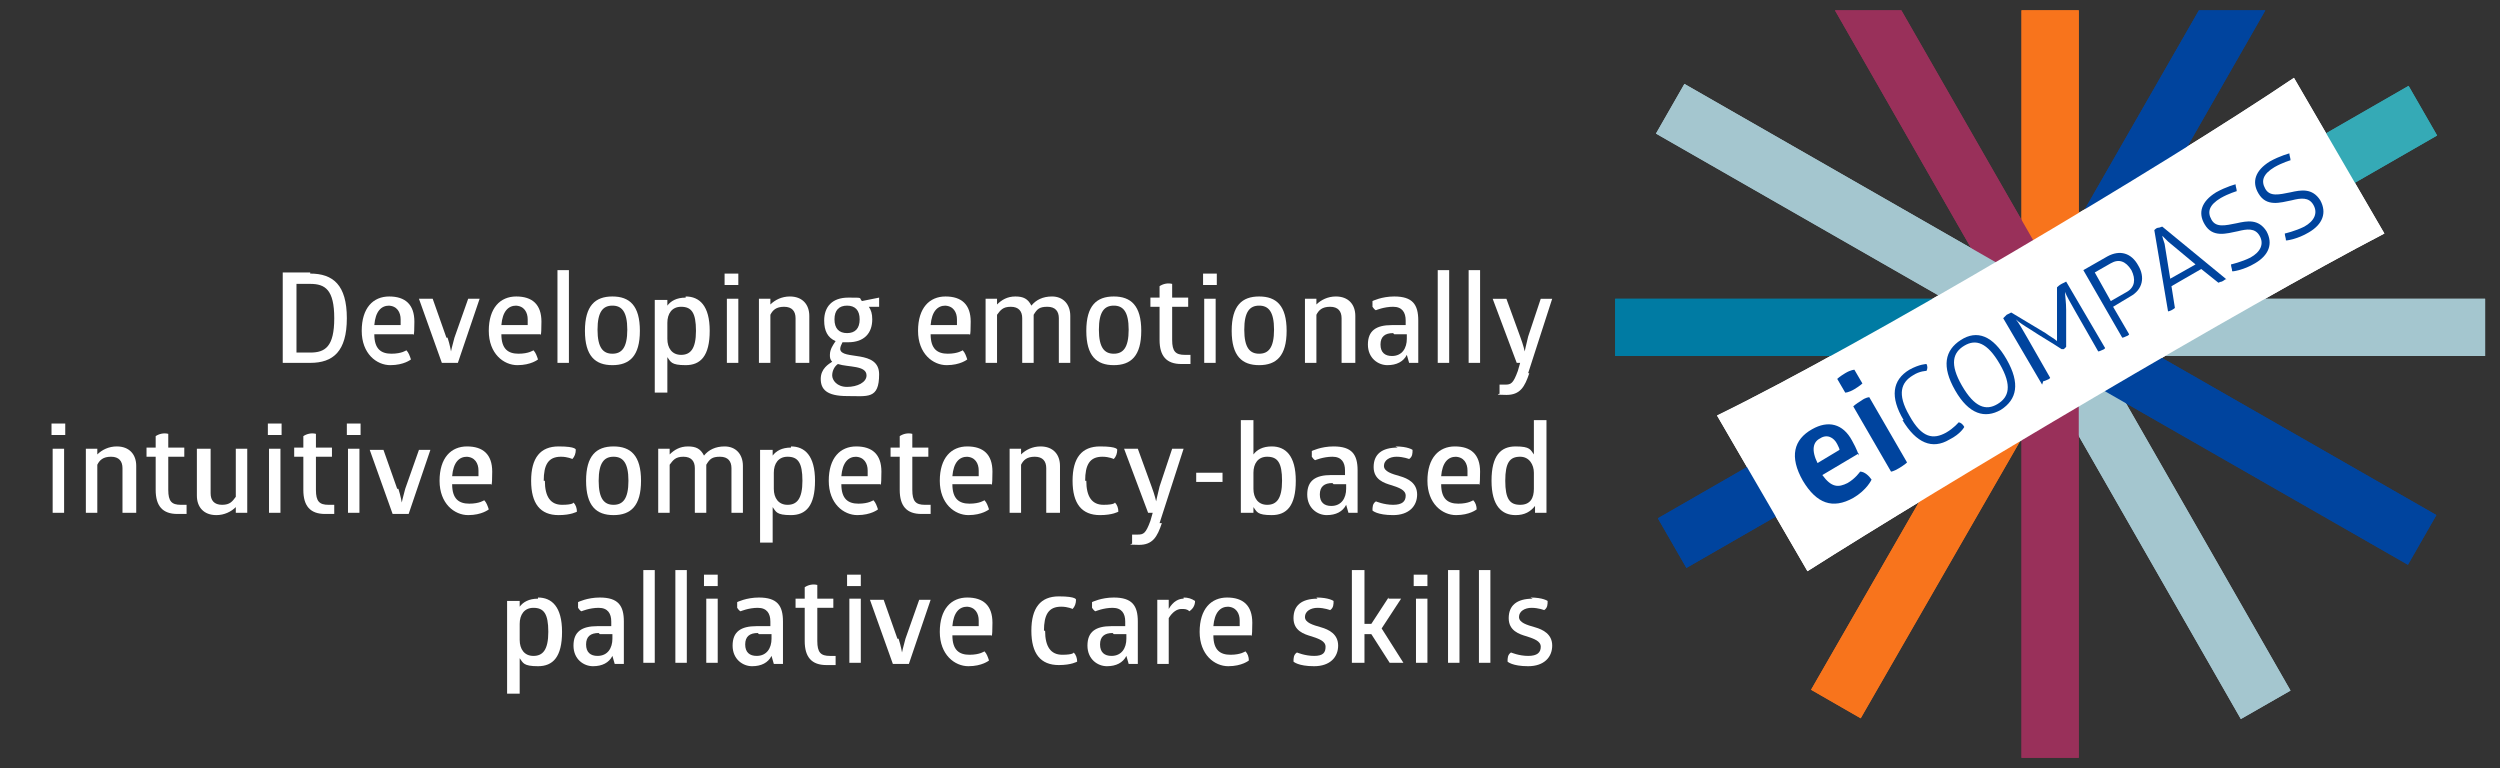 <?xml version="1.0" encoding="UTF-8"?>
<svg xmlns="http://www.w3.org/2000/svg" version="1.1" viewBox="0 0 218.4 67.1">
  <rect x="0" y="0" width="218.4" height="67.1" fill="#333333" stroke="none"/>
  <defs>
    <style>
      .cls-1 {
        fill: #007ba3;
      }

      .cls-2 {
        fill: #00449e;
      }

      .cls-3 {
        fill: #35aab6;
      }

      .cls-4 {
        fill: #fff;
      }

      .cls-5 {
        fill: #f8741c;
      }

      .cls-6 {
        display: none;
        fill: #8cc63f;
      }

      .cls-7 {
        fill: #99305a;
      }

      .cls-8 {
        fill: #a4c6cf;
      }
    </style>
  </defs>
  <!-- Generator: Adobe Illustrator 28.7.0, SVG Export Plug-In . SVG Version: 1.2.0 Build 136)  -->
  <g>
    <g id="Layer_1">
      <rect class="cls-6" x="90.2" y="-22.1" width="141.6" height="127.1"/>
      <rect class="cls-5" x="176.6" y=".9" width="5" height="27.7"/>
      <polygon class="cls-7" points="160.3 .9 176.9 29.9 181.3 27.4 166.1 .9 160.3 .9"/>
      <rect class="cls-8" x="160.1" y="0" width="5" height="38.1" transform="translate(65.1 150.6) rotate(-60.2)"/>
      <rect class="cls-5" x="150.8" y="42.5" width="37.8" height="5" transform="translate(46.2 169.8) rotate(-60.1)"/>
      <polygon class="cls-2" points="192.1 .9 176.9 27.4 181.3 29.9 197.9 .9 192.1 .9"/>
      <rect class="cls-8" x="186" y="26.1" width="5" height="37.8" transform="translate(2.6 99.8) rotate(-29.8)"/>
      <rect class="cls-8" x="179.1" y="26.1" width="38" height="5"/>
      <rect class="cls-1" x="141.1" y="26.1" width="38" height="5"/>
      <rect class="cls-2" x="192.9" y="19.2" width="5" height="37.6" transform="translate(65.2 188.5) rotate(-60.2)"/>
      <rect class="cls-7" x="176.6" y="28.6" width="5" height="37.6"/>
      <rect class="cls-2" x="143.6" y="35.6" width="38" height="5" transform="translate(2.6 86) rotate(-29.9)"/>
      <rect class="cls-3" x="176.6" y="16.7" width="37.6" height="5" transform="translate(16.4 99.8) rotate(-29.9)"/>
      <g>
        <path class="cls-4" d="M150,36.3l7.9,13.6c11.8-7.5,38.1-23.1,50.4-29.5l-7.9-13.6c-11.4,7.7-37.7,23.3-50.4,29.5Z"/>
        <g>
          <g>
            <path class="cls-2" d="M162.4,39.6l-3.2,1.9c.8,1.1,1.4,1.1,2.2.7.7-.4,1.1-1,1.1-1,.4,0,.8.4,1,.7,0,0-.4.9-1.6,1.6-1.8,1-3.2.5-4.4-1.5-1.2-2.1-.8-3.6.8-4.5,1.4-.8,2.7-.5,3.5,1,.4.7.6,1.3.6,1.3ZM158.7,40.5l2-1.2c0-.1-.1-.3-.2-.5-.3-.6-.9-.9-1.5-.5-.6.3-.8,1-.2,2.2Z"/>
            <path class="cls-2" d="M161.2,34.3l-.7-1.2s.2-.2.7-.5c.5-.3.8-.3.8-.3l.7,1.2s-.2.2-.7.5c-.5.3-.8.3-.8.3ZM165.2,41.2l-3.3-5.7s.2-.2.7-.5c.4-.3.7-.3.7-.3l3.3,5.7s-.2.2-.7.5c-.5.3-.7.3-.7.3Z"/>
          </g>
          <g>
            <path class="cls-2" d="M166.3,36.7c-1.2-2-1-3.5.5-4.4.9-.5,1.5-.5,1.5-.5.1.2.1.4,0,.6,0,0-.6,0-1.2.4-1,.6-1.4,1.6-.3,3.5,1.1,2,2.1,2.1,3.2,1.5.7-.4,1.1-.9,1.1-.9.2,0,.4.2.5.4,0,0-.3.6-1.3,1.1-1.5.9-2.9.3-4.1-1.7Z"/>
            <path class="cls-2" d="M170.8,34.1c-1.2-2.1-.9-3.5.5-4.4s2.8-.4,4,1.7c1.2,2.1.9,3.5-.5,4.4-1.4.8-2.8.4-4-1.7ZM174.7,31.8c-1.1-1.9-2.1-2.2-3.1-1.6-1,.6-1.3,1.6-.2,3.5,1.1,1.9,2.1,2.2,3.1,1.6,1-.6,1.3-1.6.2-3.5Z"/>
            <path class="cls-2" d="M178.4,33.6l-3.4-5.8s.1-.1.3-.3c.2-.1.4-.2.4-.2l3,1.8c.4.3.8.5,1,.7h0c0-.1,0-.4,0-.8,0-1.3,0-2.6,0-3.9,0,0,.2-.2.4-.3.2-.1.4-.2.4-.2l3.4,5.8s0,.1-.3.2c-.2.1-.3.1-.3.1l-2-3.5c-.4-.7-.8-1.4-.9-1.7h0c0,.3.1.9.1,1.6v3.2s0,0-.2.2c-.1,0-.2,0-.2,0-.9-.6-1.8-1.1-2.7-1.7-.5-.3-1.1-.7-1.3-.9h0c.2.2.6.9,1,1.6l2,3.5s0,.1-.3.2c-.2.1-.3.1-.3.1Z"/>
            <path class="cls-2" d="M186.8,23.2c.6,1,.4,2.1-.7,2.7l-1.5.9,1.4,2.4s0,.1-.3.2c-.2.1-.3.1-.3.1l-3.4-5.9,2.1-1.2c1.1-.6,2.1-.3,2.7.8ZM186.2,23.6c-.5-.8-1.1-1-1.8-.6l-1.4.8,1.4,2.5,1.4-.8c.7-.4.8-1.1.4-1.9Z"/>
            <path class="cls-2" d="M194.4,24.4c0,0-.1.1-.3.2-.1,0-.3.1-.3.1l-1.5-1.2-2.6,1.5.3,1.9s-.1.1-.3.2-.3.1-.3.1l-1.2-7.1c0,0,.2-.2.3-.2.2,0,.3-.1.4-.1l5.6,4.6ZM189.5,24.4l2.3-1.3-2.4-2c-.2-.2-.4-.4-.5-.5h0c0,.1.1.4.2.7l.5,3.1Z"/>
            <path class="cls-2" d="M195,23.7c0-.2-.1-.4-.1-.6,0,0,.9-.2,1.7-.6.9-.5,1.2-1.2.8-1.9-.4-.7-1.1-.6-1.9-.4-1,.2-2.2.6-2.9-.6-.6-1-.3-2,1-2.8.9-.5,1.7-.7,1.7-.7,0,.2.1.4.1.6,0,0-.7.2-1.4.6-1,.6-1.2,1.2-.8,1.9.4.7,1.2.5,2.2.3.9-.2,1.9-.4,2.6.7.6,1.1.2,2.1-1,2.8-1,.6-1.9.7-1.9.7Z"/>
            <path class="cls-2" d="M199.7,21c0-.2-.1-.4-.1-.6,0,0,.9-.2,1.7-.6.9-.5,1.2-1.2.8-1.9-.4-.7-1.1-.6-1.9-.4-1,.2-2.2.6-2.9-.6-.6-1-.3-2,1-2.8.9-.5,1.7-.7,1.7-.7,0,.2.1.4.1.6,0,0-.7.2-1.4.6-1,.6-1.2,1.2-.8,1.9.4.7,1.2.5,2.2.3.9-.2,1.9-.4,2.6.7.6,1.1.2,2.1-1,2.8-1,.6-1.9.7-1.9.7Z"/>
          </g>
        </g>
      </g>
      <rect class="cls-5" x="176.6" y=".9" width="5" height="27.7"/>
      <polygon class="cls-7" points="160.3 .9 176.9 29.9 181.3 27.4 166.1 .9 160.3 .9"/>
      <rect class="cls-8" x="160.1" y="0" width="5" height="38.1" transform="translate(65.1 150.6) rotate(-60.2)"/>
      <rect class="cls-5" x="150.8" y="42.5" width="37.8" height="5" transform="translate(46.2 169.8) rotate(-60.1)"/>
      <polygon class="cls-2" points="192.1 .9 176.9 27.4 181.3 29.9 197.9 .9 192.1 .9"/>
      <rect class="cls-8" x="186" y="26.1" width="5" height="37.8" transform="translate(2.6 99.8) rotate(-29.8)"/>
      <rect class="cls-8" x="179.1" y="26.1" width="38" height="5"/>
      <rect class="cls-1" x="141.1" y="26.1" width="38" height="5"/>
      <rect class="cls-2" x="192.9" y="19.2" width="5" height="37.6" transform="translate(65.2 188.5) rotate(-60.2)"/>
      <rect class="cls-7" x="176.6" y="28.6" width="5" height="37.6"/>
      <rect class="cls-2" x="143.6" y="35.6" width="38" height="5" transform="translate(2.6 86) rotate(-29.9)"/>
      <rect class="cls-3" x="176.6" y="16.7" width="37.6" height="5" transform="translate(16.4 99.8) rotate(-29.9)"/>
      <g>
        <path class="cls-4" d="M150,36.3l7.9,13.6c11.8-7.5,38.1-23.1,50.4-29.5l-7.9-13.6c-11.4,7.7-37.7,23.3-50.4,29.5Z"/>
        <g>
          <g>
            <path class="cls-2" d="M162.4,39.6l-3.2,1.9c.8,1.1,1.4,1.1,2.2.7.7-.4,1.1-1,1.1-1,.4,0,.8.4,1,.7,0,0-.4.9-1.6,1.6-1.8,1-3.2.5-4.4-1.5-1.2-2.1-.8-3.6.8-4.5,1.4-.8,2.7-.5,3.5,1,.4.7.6,1.3.6,1.3ZM158.7,40.5l2-1.2c0-.1-.1-.3-.2-.5-.3-.6-.9-.9-1.5-.5-.6.3-.8,1-.2,2.2Z"/>
            <path class="cls-2" d="M161.2,34.3l-.7-1.2s.2-.2.7-.5c.5-.3.8-.3.8-.3l.7,1.2s-.2.2-.7.5c-.5.3-.8.3-.8.3ZM165.2,41.2l-3.3-5.7s.2-.2.7-.5c.4-.3.7-.3.7-.3l3.3,5.7s-.2.2-.7.5c-.5.3-.7.3-.7.3Z"/>
          </g>
          <g>
            <path class="cls-2" d="M166.3,36.7c-1.2-2-1-3.5.5-4.4.9-.5,1.5-.5,1.5-.5.1.2.1.4,0,.6,0,0-.6,0-1.2.4-1,.6-1.4,1.6-.3,3.5,1.1,2,2.1,2.1,3.2,1.5.7-.4,1.1-.9,1.1-.9.2,0,.4.2.5.4,0,0-.3.6-1.3,1.1-1.5.9-2.9.3-4.1-1.7Z"/>
            <path class="cls-2" d="M170.8,34.1c-1.2-2.1-.9-3.5.5-4.4s2.8-.4,4,1.7c1.2,2.1.9,3.5-.5,4.4-1.4.8-2.8.4-4-1.7ZM174.7,31.8c-1.1-1.9-2.1-2.2-3.1-1.6-1,.6-1.3,1.6-.2,3.5,1.1,1.9,2.1,2.2,3.1,1.6,1-.6,1.3-1.6.2-3.5Z"/>
            <path class="cls-2" d="M178.4,33.6l-3.4-5.8s.1-.1.3-.3c.2-.1.4-.2.4-.2l3,1.8c.4.3.8.5,1,.7h0c0-.1,0-.4,0-.8,0-1.3,0-2.6,0-3.9,0,0,.2-.2.4-.3.2-.1.4-.2.4-.2l3.4,5.8s0,.1-.3.2c-.2.1-.3.1-.3.1l-2-3.5c-.4-.7-.8-1.4-.9-1.7h0c0,.3.1.9.1,1.6v3.2s0,0-.2.2c-.1,0-.2,0-.2,0-.9-.6-1.8-1.1-2.7-1.7-.5-.3-1.1-.7-1.3-.9h0c.2.2.6.9,1,1.6l2,3.5s0,.1-.3.2c-.2.1-.3.1-.3.1Z"/>
            <path class="cls-2" d="M186.8,23.2c.6,1,.4,2.1-.7,2.7l-1.5.9,1.4,2.4s0,.1-.3.2c-.2.1-.3.1-.3.1l-3.4-5.9,2.1-1.2c1.1-.6,2.1-.3,2.7.8ZM186.2,23.6c-.5-.8-1.1-1-1.8-.6l-1.4.8,1.4,2.5,1.4-.8c.7-.4.8-1.1.4-1.9Z"/>
            <path class="cls-2" d="M194.4,24.4c0,0-.1.1-.3.2-.1,0-.3.1-.3.1l-1.5-1.2-2.6,1.5.3,1.9s-.1.1-.3.2-.3.1-.3.1l-1.2-7.1c0,0,.2-.2.3-.2.2,0,.3-.1.4-.1l5.6,4.6ZM189.5,24.4l2.3-1.3-2.4-2c-.2-.2-.4-.4-.5-.5h0c0,.1.1.4.2.7l.5,3.1Z"/>
            <path class="cls-2" d="M195,23.7c0-.2-.1-.4-.1-.6,0,0,.9-.2,1.7-.6.9-.5,1.2-1.2.8-1.9-.4-.7-1.1-.6-1.9-.4-1,.2-2.2.6-2.9-.6-.6-1-.3-2,1-2.8.9-.5,1.7-.7,1.7-.7,0,.2.1.4.1.6,0,0-.7.2-1.4.6-1,.6-1.2,1.2-.8,1.9.4.7,1.2.5,2.2.3.9-.2,1.9-.4,2.6.7.6,1.1.2,2.1-1,2.8-1,.6-1.9.7-1.9.7Z"/>
            <path class="cls-2" d="M199.7,21c0-.2-.1-.4-.1-.6,0,0,.9-.2,1.7-.6.9-.5,1.2-1.2.8-1.9-.4-.7-1.1-.6-1.9-.4-1,.2-2.2.6-2.9-.6-.6-1-.3-2,1-2.8.9-.5,1.7-.7,1.7-.7,0,.2.1.4.1.6,0,0-.7.2-1.4.6-1,.6-1.2,1.2-.8,1.9.4.7,1.2.5,2.2.3.9-.2,1.9-.4,2.6.7.6,1.1.2,2.1-1,2.8-1,.6-1.9.7-1.9.7Z"/>
          </g>
        </g>
      </g>
      <g>
        <path class="cls-4" d="M27.1,23.9c2,0,3.2,1,3.2,3.9s-1.2,3.9-3.2,3.9h-2.4v-7.9h2.4ZM27.1,30.8c1.3,0,2.1-.5,2.1-3s-.8-3-2.1-3h-1.2v6h1.2Z"/>
        <path class="cls-4" d="M32.7,29.2c0,1.3.6,1.7,1.5,1.7s1.3-.3,1.3-.3c.2.2.3.5.4.8,0,0-.6.5-1.8.5s-2.5-1-2.5-3,1-3,2.4-3,2.2.7,2.2,2.2-.1,1.1-.1,1.1h-3.3ZM34,26.7c-.7,0-1.2.5-1.3,1.7h2.3c0,0,0-.3,0-.5,0-.6-.3-1.2-1.1-1.2Z"/>
        <path class="cls-4" d="M39.1,29.5c.2.6.3,1.2.3,1.2h0s.1-.5.3-1.2l1.2-3.4s.2,0,.5,0,.5,0,.5,0l-1.9,5.6s-.3,0-.7,0-.7,0-.7,0l-2-5.6s.2,0,.6,0,.6,0,.6,0l1.2,3.4Z"/>
        <path class="cls-4" d="M43.8,29.2c0,1.3.6,1.7,1.5,1.7s1.3-.3,1.3-.3c.2.2.3.5.4.8,0,0-.6.5-1.8.5s-2.5-1-2.5-3,1-3,2.4-3,2.2.7,2.2,2.2-.1,1.1-.1,1.1h-3.3ZM45.1,26.7c-.7,0-1.2.5-1.3,1.7h2.3c0,0,0-.3,0-.5,0-.6-.3-1.2-1.1-1.2Z"/>
        <path class="cls-4" d="M49.7,31.7s-.2,0-.5,0-.5,0-.5,0v-8.1s.2,0,.5,0,.5,0,.5,0v8.1Z"/>
        <path class="cls-4" d="M53.5,25.9c1.5,0,2.4.8,2.4,3s-.9,3-2.4,3-2.4-.8-2.4-3,.9-3,2.4-3ZM53.5,26.7c-.8,0-1.3.5-1.3,2.1s.5,2.1,1.3,2.1,1.3-.5,1.3-2.1-.5-2.1-1.3-2.1Z"/>
        <path class="cls-4" d="M59.9,25.9c1.2,0,2.1.8,2.1,3s-.8,3-2.1,3-1.3-.3-1.6-.7v3.1s-.2,0-.6,0-.5,0-.5,0v-8.1s.2,0,.5,0,.6,0,.6,0v.5c.3-.4.8-.7,1.6-.7ZM59.5,26.8c-.8,0-1.2.6-1.2,1.4v1.4c0,.8.4,1.4,1.2,1.4s1.3-.5,1.3-2.1-.4-2.1-1.3-2.1Z"/>
        <path class="cls-4" d="M64.5,24.9s-.2,0-.6,0-.6,0-.6,0v-1s.2,0,.6,0,.6,0,.6,0v1ZM64.5,31.7s-.2,0-.5,0-.5,0-.5,0v-5.6s.2,0,.5,0,.5,0,.5,0v5.6Z"/>
        <path class="cls-4" d="M70.5,31.7s-.2,0-.5,0-.5,0-.5,0v-3.9c0-.6-.3-1-1-1s-1,.3-1.2.7v4.2s-.2,0-.5,0-.5,0-.5,0v-5.6s.2,0,.5,0,.5,0,.5,0v.5c.4-.4,1-.7,1.7-.7,1.1,0,1.7.7,1.7,1.7v4.1Z"/>
        <path class="cls-4" d="M76.8,25.9c0,.2,0,.6,0,.9h-.9c.2.3.3.6.3,1.1,0,1.2-.7,2-2.1,2s-.3,0-.5,0c-.1.2-.2.4-.2.6.1,1,3.4,0,3.4,2.2s-1,1.9-2.8,1.9-2.3-.6-2.3-1.5.7-1.3,1-1.5c-.2-.2-.2-.4-.2-.6,0-.5.3-.9.5-1.2-.7-.3-1-.9-1-1.8,0-1.2.7-2,2.1-2s.9,0,1.2.3l1.5-.3ZM73.2,31.8c-.3.2-.5.6-.5,1s.4,1,1.3,1,1.7-.4,1.7-1c0-.9-1.6-.7-2.5-1ZM74,26.7c-.7,0-1.1.4-1.1,1.2s.4,1.2,1.1,1.2,1.1-.4,1.1-1.2-.4-1.2-1.1-1.2Z"/>
        <path class="cls-4" d="M81.3,29.2c0,1.3.6,1.7,1.5,1.7s1.3-.3,1.3-.3c.2.2.3.5.4.8,0,0-.6.5-1.8.5s-2.5-1-2.5-3,1-3,2.4-3,2.2.7,2.2,2.2-.1,1.1-.1,1.1h-3.3ZM82.6,26.7c-.7,0-1.2.5-1.3,1.7h2.3c0,0,0-.3,0-.5,0-.6-.3-1.2-1.1-1.2Z"/>
        <path class="cls-4" d="M91.9,25.9c1,0,1.6.7,1.6,1.7v4.1s-.2,0-.5,0-.5,0-.5,0v-3.9c0-.6-.3-1-1-1s-.9.2-1.2.7v4.2s-.2,0-.5,0-.5,0-.5,0v-3.9c0-.6-.3-1-1-1s-.9.3-1.2.7v4.2s-.2,0-.5,0-.5,0-.5,0v-5.6s.2,0,.5,0,.5,0,.5,0v.5c.4-.4.9-.7,1.6-.7s1.1.2,1.4.8c.4-.5,1-.8,1.8-.8Z"/>
        <path class="cls-4" d="M97.3,25.9c1.5,0,2.4.8,2.4,3s-.9,3-2.4,3-2.4-.8-2.4-3,.9-3,2.4-3ZM97.3,26.7c-.8,0-1.3.5-1.3,2.1s.5,2.1,1.3,2.1,1.3-.5,1.3-2.1-.5-2.1-1.3-2.1Z"/>
        <path class="cls-4" d="M102.4,29.7c0,1,.3,1.3,1.1,1.3s.5,0,.5,0c0,0,0,.2,0,.4s0,.4,0,.4c-.2,0-.5,0-.8,0-1.3,0-1.9-.7-1.9-2.1v-2.9h-.8s0-.2,0-.4,0-.4,0-.4h.8v-1c.3-.2.7-.3,1.1-.2v1.2h1.4s0,.1,0,.4,0,.4,0,.4h-1.4v2.9Z"/>
        <path class="cls-4" d="M106.3,24.9s-.2,0-.6,0-.6,0-.6,0v-1s.2,0,.6,0,.6,0,.6,0v1ZM106.2,31.7s-.2,0-.5,0-.5,0-.5,0v-5.6s.2,0,.5,0,.5,0,.5,0v5.6Z"/>
        <path class="cls-4" d="M110,25.9c1.5,0,2.4.8,2.4,3s-.9,3-2.4,3-2.4-.8-2.4-3,.9-3,2.4-3ZM110,26.7c-.8,0-1.3.5-1.3,2.1s.5,2.1,1.3,2.1,1.3-.5,1.3-2.1-.5-2.1-1.3-2.1Z"/>
        <path class="cls-4" d="M118.2,31.7s-.2,0-.5,0-.5,0-.5,0v-3.9c0-.6-.3-1-1-1s-1,.3-1.2.7v4.2s-.2,0-.5,0-.5,0-.5,0v-5.6s.2,0,.5,0,.5,0,.5,0v.5c.4-.4,1-.7,1.7-.7,1.1,0,1.7.7,1.7,1.7v4.1Z"/>
        <path class="cls-4" d="M121.8,25.9c1.6,0,2.1.7,2.1,2.1v3.7s-.1,0-.4,0-.4,0-.4,0l-.2-.7c-.3.6-.9.9-1.7.9s-1.7-.6-1.7-1.8.7-1.7,2.1-1.7,1,0,1.2,0v-.4c0-.7-.3-1.2-1.1-1.2s-1.5.3-1.5.3c0,0-.1,0-.3-.3,0-.2,0-.4,0-.5,0,0,.8-.4,1.9-.4ZM121.7,29.1c-.7,0-1.1.3-1.1,1s.4,1,1,1c.9,0,1.3-.7,1.3-1.5v-.4c-.3,0-.7,0-1.1,0Z"/>
        <path class="cls-4" d="M126.6,31.7s-.2,0-.5,0-.5,0-.5,0v-8.1s.2,0,.5,0,.5,0,.5,0v8.1Z"/>
        <path class="cls-4" d="M129.3,31.7s-.2,0-.5,0-.5,0-.5,0v-8.1s.2,0,.5,0,.5,0,.5,0v8.1Z"/>
        <path class="cls-4" d="M133.6,32.6c-.4,1.2-.8,1.9-2,1.9s-.6-.1-.6-.1c0,0,0-.2,0-.4s0-.4,0-.4c0,0,.2,0,.5,0,.5,0,.7-.1,1.1-1.2l.2-.7c-.1,0-.2,0-.3,0l-2.1-5.6s.2,0,.6,0,.6,0,.6,0l1.2,3.3c.3.8.4,1.3.4,1.3h0s.1-.5.3-1.3l1.1-3.3s.2,0,.5,0,.5,0,.5,0l-2.1,6.5Z"/>
        <path class="cls-4" d="M5.7,38s-.2,0-.6,0-.6,0-.6,0v-1s.2,0,.6,0,.6,0,.6,0v1ZM5.6,44.8s-.2,0-.5,0-.5,0-.5,0v-5.6s.2,0,.5,0,.5,0,.5,0v5.6Z"/>
        <path class="cls-4" d="M11.7,44.8s-.2,0-.5,0-.5,0-.5,0v-3.9c0-.6-.3-1-1-1s-1,.3-1.2.7v4.2s-.2,0-.5,0-.5,0-.5,0v-5.6s.2,0,.5,0,.5,0,.5,0v.5c.4-.4,1-.7,1.7-.7,1.1,0,1.7.7,1.7,1.7v4.1Z"/>
        <path class="cls-4" d="M14.7,42.8c0,1,.3,1.3,1.1,1.3s.5,0,.5,0c0,0,0,.2,0,.4s0,.4,0,.4c-.2,0-.5,0-.8,0-1.3,0-1.9-.7-1.9-2.1v-2.9h-.8s0-.2,0-.4,0-.4,0-.4h.8v-1c.3-.2.7-.3,1.1-.2v1.2h1.4s0,.1,0,.4,0,.4,0,.4h-1.4v2.9Z"/>
        <path class="cls-4" d="M17.4,39.2s.2,0,.5,0,.5,0,.5,0v3.9c0,.6.3,1,1,1s.9-.3,1.2-.7v-4.2s.2,0,.5,0,.5,0,.5,0v5.6s-.2,0-.5,0-.5,0-.5,0v-.5c-.4.4-1,.7-1.7.7-1.1,0-1.7-.7-1.7-1.7v-4.1Z"/>
        <path class="cls-4" d="M24.6,38s-.2,0-.6,0-.6,0-.6,0v-1s.2,0,.6,0,.6,0,.6,0v1ZM24.5,44.8s-.2,0-.5,0-.5,0-.5,0v-5.6s.2,0,.5,0,.5,0,.5,0v5.6Z"/>
        <path class="cls-4" d="M27.6,42.8c0,1,.3,1.3,1.1,1.3s.5,0,.5,0c0,0,0,.2,0,.4s0,.4,0,.4c-.2,0-.5,0-.8,0-1.3,0-1.9-.7-1.9-2.1v-2.9h-.8s0-.2,0-.4,0-.4,0-.4h.8v-1c.3-.2.7-.3,1.1-.2v1.2h1.4s0,.1,0,.4,0,.4,0,.4h-1.4v2.9Z"/>
        <path class="cls-4" d="M31.5,38s-.2,0-.6,0-.6,0-.6,0v-1s.2,0,.6,0,.6,0,.6,0v1ZM31.4,44.8s-.2,0-.5,0-.5,0-.5,0v-5.6s.2,0,.5,0,.5,0,.5,0v5.6Z"/>
        <path class="cls-4" d="M34.8,42.7c.2.6.3,1.2.3,1.2h0s.1-.5.3-1.2l1.2-3.4s.2,0,.5,0,.5,0,.5,0l-1.9,5.6s-.3,0-.7,0-.7,0-.7,0l-2-5.6s.2,0,.6,0,.6,0,.6,0l1.2,3.4Z"/>
        <path class="cls-4" d="M39.5,42.3c0,1.3.6,1.7,1.5,1.7s1.3-.3,1.3-.3c.2.2.3.5.4.8,0,0-.6.5-1.8.5s-2.5-1-2.5-3,1-3,2.4-3,2.2.7,2.2,2.2-.1,1.1-.1,1.1h-3.3ZM40.8,39.9c-.7,0-1.2.5-1.3,1.7h2.3c0,0,0-.3,0-.5,0-.6-.3-1.2-1.1-1.2Z"/>
        <path class="cls-4" d="M47.6,42c0,1.4.5,2.1,1.5,2.1s1-.2,1-.2c.2.2.3.5.3.8,0,0-.5.3-1.6.3-1.6,0-2.4-1-2.4-3s.8-3,2.4-3,1.5.3,1.5.3c0,.3-.1.6-.3.8,0,0-.4-.2-1-.2-1.1,0-1.5.7-1.5,2.1Z"/>
        <path class="cls-4" d="M53.6,39c1.5,0,2.4.8,2.4,3s-.9,3-2.4,3-2.4-.8-2.4-3,.9-3,2.4-3ZM53.6,39.9c-.8,0-1.3.5-1.3,2.1s.5,2.1,1.3,2.1,1.3-.5,1.3-2.1-.5-2.1-1.3-2.1Z"/>
        <path class="cls-4" d="M63.3,39c1,0,1.6.7,1.6,1.7v4.1s-.2,0-.5,0-.5,0-.5,0v-3.9c0-.6-.3-1-1-1s-.9.2-1.2.7v4.2s-.2,0-.5,0-.5,0-.5,0v-3.9c0-.6-.3-1-1-1s-.9.3-1.2.7v4.2s-.2,0-.5,0-.5,0-.5,0v-5.6s.2,0,.5,0,.5,0,.5,0v.5c.4-.4.9-.7,1.6-.7s1.1.2,1.4.8c.4-.5,1-.8,1.8-.8Z"/>
        <path class="cls-4" d="M69.1,39c1.2,0,2.1.8,2.1,3s-.8,3-2.1,3-1.3-.3-1.6-.7v3.1s-.2,0-.6,0-.5,0-.5,0v-8.1s.2,0,.5,0,.6,0,.6,0v.5c.3-.4.8-.7,1.6-.7ZM68.8,39.9c-.8,0-1.2.6-1.2,1.4v1.4c0,.8.4,1.4,1.2,1.4s1.3-.5,1.3-2.1-.4-2.1-1.3-2.1Z"/>
        <path class="cls-4" d="M73.5,42.3c0,1.3.6,1.7,1.5,1.7s1.3-.3,1.3-.3c.2.2.3.5.4.8,0,0-.6.5-1.8.5s-2.5-1-2.5-3,1-3,2.4-3,2.2.7,2.2,2.2-.1,1.1-.1,1.1h-3.3ZM74.8,39.9c-.7,0-1.2.5-1.3,1.7h2.3c0,0,0-.3,0-.5,0-.6-.3-1.2-1.1-1.2Z"/>
        <path class="cls-4" d="M79.7,42.8c0,1,.3,1.3,1.1,1.3s.5,0,.5,0c0,0,0,.2,0,.4s0,.4,0,.4c-.2,0-.5,0-.8,0-1.3,0-1.9-.7-1.9-2.1v-2.9h-.8s0-.2,0-.4,0-.4,0-.4h.8v-1c.3-.2.7-.3,1.1-.2v1.2h1.4s0,.1,0,.4,0,.4,0,.4h-1.4v2.9Z"/>
        <path class="cls-4" d="M83.2,42.3c0,1.3.6,1.7,1.5,1.7s1.3-.3,1.3-.3c.2.2.3.5.4.8,0,0-.6.5-1.8.5s-2.5-1-2.5-3,1-3,2.4-3,2.2.7,2.2,2.2-.1,1.1-.1,1.1h-3.3ZM84.5,39.9c-.7,0-1.2.5-1.3,1.7h2.3c0,0,0-.3,0-.5,0-.6-.3-1.2-1.1-1.2Z"/>
        <path class="cls-4" d="M92.4,44.8s-.2,0-.5,0-.5,0-.5,0v-3.9c0-.6-.3-1-1-1s-1,.3-1.2.7v4.2s-.2,0-.5,0-.5,0-.5,0v-5.6s.2,0,.5,0,.5,0,.5,0v.5c.4-.4,1-.7,1.7-.7,1.1,0,1.7.7,1.7,1.7v4.1Z"/>
        <path class="cls-4" d="M94.9,42c0,1.4.5,2.1,1.5,2.1s1-.2,1-.2c.2.2.3.5.3.8,0,0-.5.3-1.6.3-1.6,0-2.4-1-2.4-3s.8-3,2.4-3,1.5.3,1.5.3c0,.3-.1.6-.3.8,0,0-.4-.2-1-.2-1.1,0-1.5.7-1.5,2.1Z"/>
        <path class="cls-4" d="M101.5,45.7c-.4,1.2-.8,1.9-2,1.9s-.6-.1-.6-.1c0,0,0-.2,0-.4s0-.4,0-.4c0,0,.2,0,.5,0,.5,0,.7-.1,1.1-1.2l.2-.7c-.1,0-.2,0-.4,0l-2.1-5.6s.2,0,.6,0,.6,0,.6,0l1.2,3.3c.3.8.4,1.3.4,1.3h0s.1-.5.3-1.3l1.1-3.3s.2,0,.5,0,.5,0,.5,0l-2.1,6.5Z"/>
        <path class="cls-4" d="M104.5,42.1s0-.2,0-.4,0-.4,0-.4h2.3s0,.2,0,.4,0,.4,0,.4h-2.3Z"/>
        <path class="cls-4" d="M109.5,39.7c.3-.4.8-.7,1.6-.7,1.2,0,2.1.8,2.1,3s-.8,3-2.1,3-1.3-.3-1.6-.7v.5s-.2,0-.6,0-.5,0-.5,0v-8.1s.2,0,.5,0,.6,0,.6,0v3ZM110.7,39.9c-.8,0-1.2.6-1.2,1.4v1.4c0,.8.4,1.4,1.2,1.4s1.3-.5,1.3-2.1-.4-2.1-1.3-2.1Z"/>
        <path class="cls-4" d="M116.5,39c1.6,0,2.1.7,2.1,2.1v3.7s-.1,0-.4,0-.4,0-.4,0l-.2-.7c-.3.6-.9.9-1.7.9s-1.7-.6-1.7-1.8.7-1.7,2.1-1.7,1,0,1.2,0v-.4c0-.7-.3-1.2-1.1-1.2s-1.5.3-1.5.3c0,0-.1,0-.3-.3,0-.2,0-.4,0-.5,0,0,.8-.4,1.9-.4ZM116.4,42.2c-.7,0-1.1.3-1.1,1s.4,1,1,1c.9,0,1.3-.7,1.3-1.5v-.4c-.3,0-.7,0-1.1,0Z"/>
        <path class="cls-4" d="M121.9,39c1.1,0,1.5.3,1.5.3,0,.3,0,.6-.3.8,0,0-.5-.2-1.1-.2s-1.1.3-1.1.8.7.7,1.4.9c.7.2,1.5.6,1.5,1.6s-.7,1.8-2.1,1.8-1.8-.4-1.8-.4c0-.3,0-.6.3-.8,0,0,.7.3,1.5.3s1.1-.3,1.1-.8-.6-.7-1.2-.9c-.7-.2-1.6-.5-1.6-1.6s.7-1.7,2.1-1.7Z"/>
        <path class="cls-4" d="M125.9,42.3c0,1.3.6,1.7,1.5,1.7s1.3-.3,1.3-.3c.2.2.3.5.3.8,0,0-.6.5-1.8.5s-2.5-1-2.5-3,1-3,2.4-3,2.2.7,2.2,2.2-.1,1.1-.1,1.1h-3.3ZM127.2,39.9c-.7,0-1.2.5-1.3,1.7h2.3c0,0,0-.3,0-.5,0-.6-.3-1.2-1.1-1.2Z"/>
        <path class="cls-4" d="M134.6,36.7c.4,0,.5,0,.5,0v8.1s-.2,0-.5,0-.5,0-.5,0v-.6c-.4.5-.9.8-1.7.8-1.2,0-2.1-.8-2.1-3s.8-3,2.1-3,1.3.3,1.6.7v-3s.2,0,.6,0ZM132.8,39.9c-.9,0-1.3.5-1.3,2.1s.4,2.1,1.3,2.1,1.2-.6,1.2-1.4v-1.4c0-.7-.4-1.4-1.2-1.4Z"/>
        <path class="cls-4" d="M47,52.2c1.2,0,2.1.8,2.1,3s-.8,3-2.1,3-1.3-.3-1.6-.7v3.1s-.2,0-.6,0-.5,0-.5,0v-8.1s.2,0,.5,0,.6,0,.6,0v.5c.3-.4.8-.7,1.6-.7ZM46.6,53.1c-.8,0-1.2.6-1.2,1.4v1.4c0,.8.4,1.4,1.2,1.4s1.3-.5,1.3-2.1-.4-2.1-1.3-2.1Z"/>
        <path class="cls-4" d="M52.4,52.2c1.6,0,2.1.7,2.1,2.1v3.7s-.1,0-.4,0-.4,0-.4,0l-.2-.7c-.3.6-.9.9-1.7.9s-1.7-.6-1.7-1.8.7-1.7,2.1-1.7,1,0,1.2,0v-.4c0-.7-.3-1.2-1.1-1.2s-1.5.3-1.5.3c0,0-.1,0-.3-.3,0-.2,0-.4,0-.5,0,0,.8-.4,1.9-.4ZM52.3,55.3c-.7,0-1.1.3-1.1,1s.4,1,1,1c.9,0,1.3-.7,1.3-1.5v-.4c-.3,0-.7,0-1.1,0Z"/>
        <path class="cls-4" d="M57.2,57.9s-.2,0-.5,0-.5,0-.5,0v-8.1s.2,0,.5,0,.5,0,.5,0v8.1Z"/>
        <path class="cls-4" d="M60,57.9s-.2,0-.5,0-.5,0-.5,0v-8.1s.2,0,.5,0,.5,0,.5,0v8.1Z"/>
        <path class="cls-4" d="M62.7,51.2s-.2,0-.6,0-.6,0-.6,0v-1s.2,0,.6,0,.6,0,.6,0v1ZM62.7,57.9s-.2,0-.5,0-.5,0-.5,0v-5.6s.2,0,.5,0,.5,0,.5,0v5.6Z"/>
        <path class="cls-4" d="M66.3,52.2c1.6,0,2.1.7,2.1,2.1v3.7s-.1,0-.4,0-.4,0-.4,0l-.2-.7c-.3.6-.9.9-1.7.9s-1.7-.6-1.7-1.8.7-1.7,2.1-1.7,1,0,1.2,0v-.4c0-.7-.3-1.2-1.1-1.2s-1.5.3-1.5.3c0,0-.1,0-.3-.3,0-.2,0-.4,0-.5,0,0,.8-.4,1.9-.4ZM66.2,55.3c-.7,0-1.1.3-1.1,1s.4,1,1,1c.9,0,1.3-.7,1.3-1.5v-.4c-.3,0-.7,0-1.1,0Z"/>
        <path class="cls-4" d="M71.4,56c0,1,.3,1.3,1.1,1.3s.5,0,.5,0c0,0,0,.2,0,.4s0,.4,0,.4c-.2,0-.5,0-.8,0-1.3,0-1.9-.7-1.9-2.1v-2.9h-.8s0-.2,0-.4,0-.4,0-.4h.8v-1c.3-.2.7-.3,1.1-.2v1.2h1.4s0,.1,0,.4,0,.4,0,.4h-1.4v2.9Z"/>
        <path class="cls-4" d="M75.2,51.2s-.2,0-.6,0-.6,0-.6,0v-1s.2,0,.6,0,.6,0,.6,0v1ZM75.2,57.9s-.2,0-.5,0-.5,0-.5,0v-5.6s.2,0,.5,0,.5,0,.5,0v5.6Z"/>
        <path class="cls-4" d="M78.5,55.8c.2.6.3,1.2.3,1.2h0s.1-.5.3-1.2l1.2-3.4s.2,0,.5,0,.5,0,.5,0l-1.9,5.6s-.3,0-.7,0-.7,0-.7,0l-2-5.6s.2,0,.6,0,.6,0,.6,0l1.2,3.4Z"/>
        <path class="cls-4" d="M83.2,55.5c0,1.3.6,1.7,1.5,1.7s1.3-.3,1.3-.3c.2.2.3.5.4.8,0,0-.6.5-1.8.5s-2.5-1-2.5-3,1-3,2.4-3,2.2.7,2.2,2.2-.1,1.1-.1,1.1h-3.3ZM84.5,53c-.7,0-1.2.5-1.3,1.7h2.3c0,0,0-.3,0-.5,0-.6-.3-1.2-1.1-1.2Z"/>
        <path class="cls-4" d="M91.3,55.1c0,1.4.5,2.1,1.5,2.1s1-.2,1-.2c.2.2.3.5.3.8,0,0-.5.3-1.6.3-1.6,0-2.4-1-2.4-3s.8-3,2.4-3,1.5.3,1.5.3c0,.3-.1.6-.3.8,0,0-.4-.2-1-.2-1.1,0-1.5.7-1.5,2.1Z"/>
        <path class="cls-4" d="M97.3,52.2c1.6,0,2.1.7,2.1,2.1v3.7s-.1,0-.4,0-.4,0-.4,0l-.2-.7c-.3.6-.9.9-1.7.9s-1.7-.6-1.7-1.8.7-1.7,2.1-1.7,1,0,1.2,0v-.4c0-.7-.3-1.2-1.1-1.2s-1.5.3-1.5.3c0,0-.1,0-.3-.3,0-.2,0-.4,0-.5,0,0,.8-.4,1.9-.4ZM97.2,55.3c-.7,0-1.1.3-1.1,1s.4,1,1,1c.9,0,1.3-.7,1.3-1.5v-.4c-.3,0-.7,0-1.1,0Z"/>
        <path class="cls-4" d="M103.4,52.2c.4,0,.7.1,1,.3,0,.4-.2.7-.5.9-.2-.2-.4-.2-.7-.2-.4,0-.8.3-1.1.8v4s-.2,0-.5,0-.5,0-.5,0v-5.6s.2,0,.5,0,.5,0,.5,0v.8c.4-.7.9-.9,1.3-.9Z"/>
        <path class="cls-4" d="M106,55.5c0,1.3.6,1.7,1.5,1.7s1.3-.3,1.3-.3c.2.2.3.5.3.8,0,0-.6.5-1.8.5s-2.5-1-2.5-3,1-3,2.4-3,2.2.7,2.2,2.2-.1,1.1-.1,1.1h-3.3ZM107.3,53c-.7,0-1.2.5-1.3,1.7h2.3c0,0,0-.3,0-.5,0-.6-.3-1.2-1.1-1.2Z"/>
        <path class="cls-4" d="M115,52.2c1.1,0,1.5.3,1.5.3,0,.3,0,.6-.3.8,0,0-.5-.2-1.1-.2s-1.1.3-1.1.8.7.7,1.4.9c.7.2,1.5.6,1.5,1.6s-.7,1.8-2.1,1.8-1.8-.4-1.8-.4c0-.3,0-.6.3-.8,0,0,.7.3,1.5.3s1-.3,1-.8-.6-.7-1.2-.9c-.7-.2-1.6-.5-1.6-1.6s.7-1.7,2.1-1.7Z"/>
        <path class="cls-4" d="M121.3,52.3s.2,0,.6,0,.5,0,.5,0l-1.7,2.6,1.9,3s-.2,0-.6,0-.6,0-.6,0l-1.6-2.5h-.6v2.5s-.2,0-.5,0-.6,0-.6,0v-8.1s.2,0,.6,0,.5,0,.5,0v4.7h.6l1.5-2.3Z"/>
        <path class="cls-4" d="M124.7,51.2s-.2,0-.6,0-.6,0-.6,0v-1s.2,0,.6,0,.6,0,.6,0v1ZM124.7,57.9s-.2,0-.5,0-.5,0-.5,0v-5.6s.2,0,.5,0,.5,0,.5,0v5.6Z"/>
        <path class="cls-4" d="M127.5,57.9s-.2,0-.5,0-.5,0-.5,0v-8.1s.2,0,.5,0,.5,0,.5,0v8.1Z"/>
        <path class="cls-4" d="M130.2,57.9s-.2,0-.5,0-.5,0-.5,0v-8.1s.2,0,.5,0,.5,0,.5,0v8.1Z"/>
        <path class="cls-4" d="M133.7,52.2c1.1,0,1.5.3,1.5.3,0,.3,0,.6-.3.8,0,0-.5-.2-1.1-.2s-1.1.3-1.1.8.7.7,1.4.9c.7.2,1.5.6,1.5,1.6s-.7,1.8-2.1,1.8-1.8-.4-1.8-.4c0-.3,0-.6.3-.8,0,0,.7.3,1.5.3s1.1-.3,1.1-.8-.6-.7-1.2-.9c-.7-.2-1.6-.5-1.6-1.6s.7-1.7,2.1-1.7Z"/>
      </g>
    </g>
  </g>
</svg>